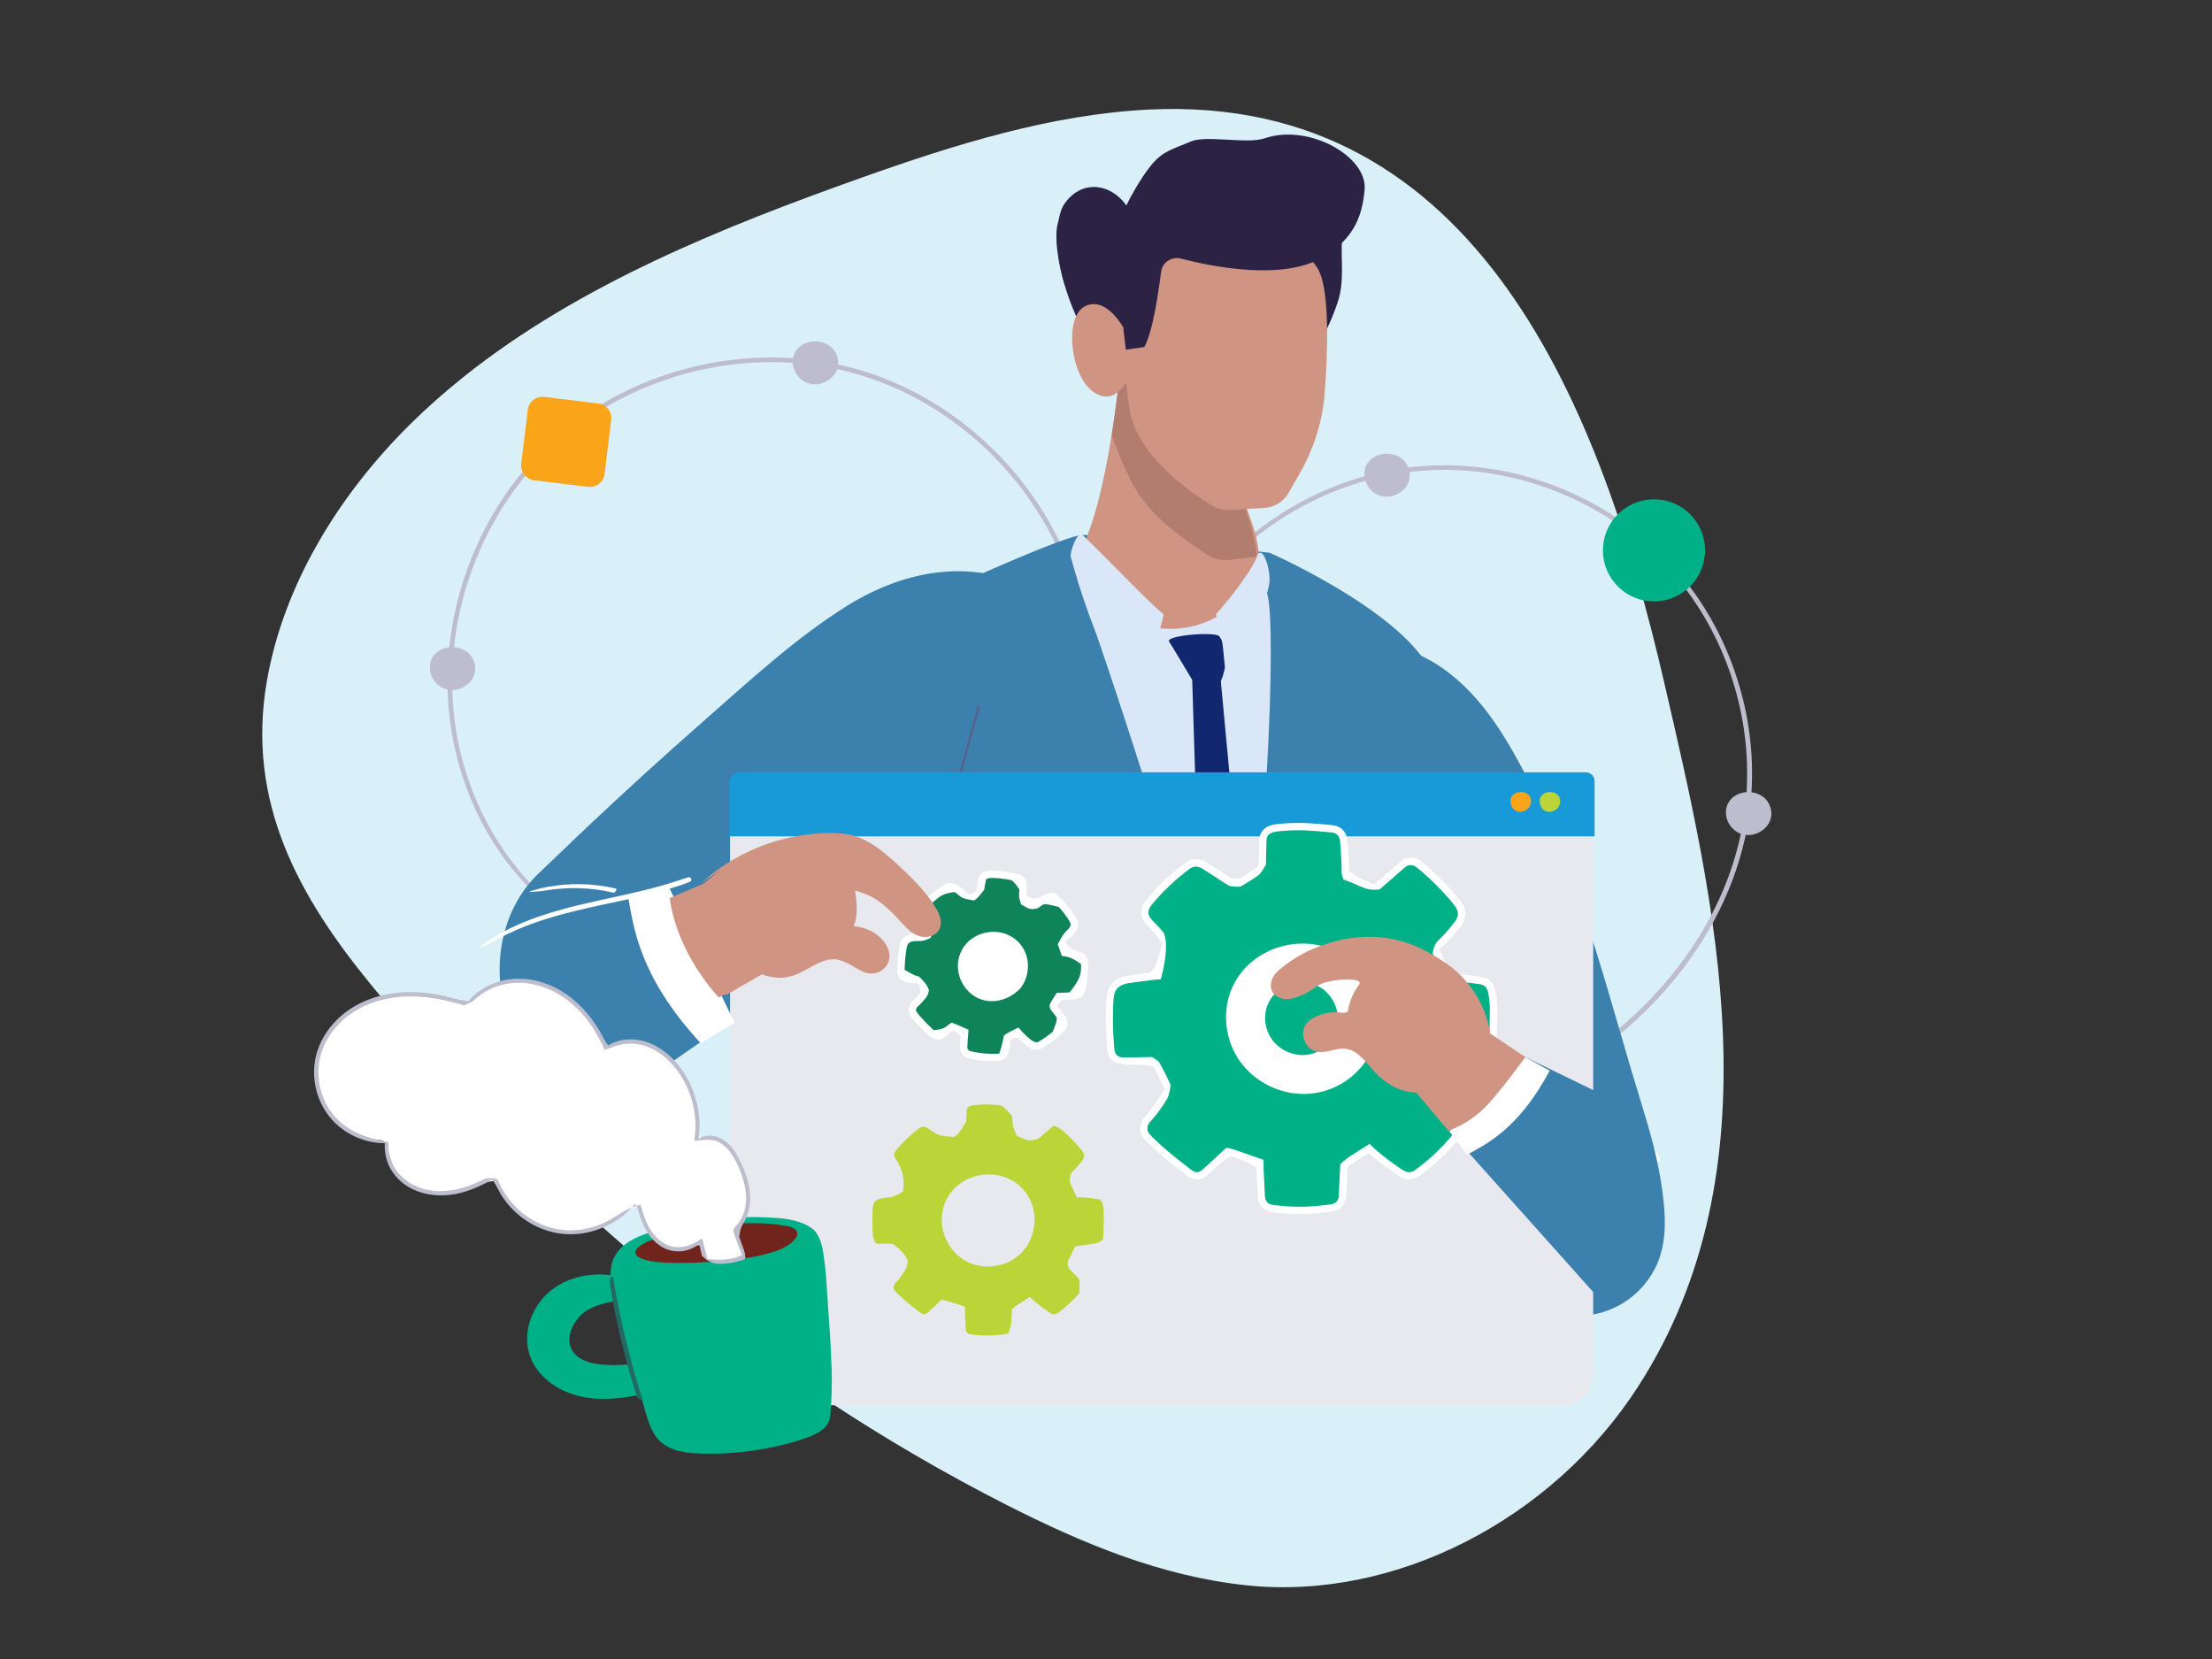 <?xml version="1.0" encoding="UTF-8"?><svg id="Layer_1" xmlns="http://www.w3.org/2000/svg" viewBox="0 0 800 600"><rect x="0" y="0" width="800" height="600" fill="#333333" stroke="none"/><defs><style>.cls-1{fill:#d9e7f9;}.cls-1,.cls-2,.cls-3,.cls-4,.cls-5,.cls-6,.cls-7,.cls-8,.cls-9,.cls-10,.cls-11,.cls-12,.cls-13,.cls-14,.cls-15,.cls-16,.cls-17{stroke-width:0px;}.cls-2{fill:#70241c;}.cls-3{fill:#bbd437;}.cls-4{fill:#00b188;}.cls-5{fill:#bebdcd;}.cls-6{fill:#d9f0f9;}.cls-18{fill:#179ad7;stroke:#179ad7;stroke-miterlimit:10;}.cls-7{fill:#55638e;}.cls-8{fill:#e8e8ef;}.cls-9{fill:#b27c6f;}.cls-10{fill:#11276f;}.cls-11{fill:#0f845a;}.cls-12{fill:#d09483;}.cls-13{fill:#faa41a;}.cls-14{fill:#226b64;}.cls-15{fill:#fff;}.cls-16{fill:#3c81ae;}.cls-17{fill:#2c2344;}</style></defs><path class="cls-6" d="M96.48,246.5c-7.51,43.78,11.82,77.93,37.37,109.23,63.12,77.35,140.67,143.05,230.23,188.56,27.08,13.76,55.7,25.79,86.64,29.05,54.06,5.7,110.86-24,141.68-71.8,50.95-79.02,27.83-175.36,9.42-254.97-22.5-97.3-66.6-212.69-186.16-206.95-35.33,1.7-70.32,12.62-104.44,24.77-49.02,17.46-101.51,38.3-143.59,71.94-6.82,5.45-13.37,11.24-19.58,17.4-25.6,25.4-45.58,57.88-51.56,92.76Z"/><path class="cls-5" d="M390.77,216.6c-3.44-13.4-9.42-26.09-17.39-37.39-7.93-11.24-17.75-21.09-28.97-29.05-11.32-8.03-24.09-14.06-37.55-17.46-14.04-3.55-28.76-4.3-43.12-2.43-14.34,1.87-28.32,6.26-41.1,13.05-12.83,6.81-24.32,16.05-33.59,27.24-9.17,11.06-16.19,23.83-20.81,37.43-4.65,13.68-6.86,28.23-6.32,42.68.54,14.5,3.91,28.82,9.99,42,6.1,13.23,14.92,25.31,26.2,34.6,2.73,2.25,5.62,4.27,8.63,6.13-11.45-9.01-21.38-19.9-28.66-32.4-7.22-12.41-11.89-26.33-13.68-40.57-1.76-14.09-.81-28.48,2.62-42.25,3.41-13.73,9.24-26.84,17.26-38.51,8.1-11.78,18.46-21.91,30.45-29.71,11.98-7.8,25.39-13.29,39.36-16.31,13.92-3.01,28.43-3.54,42.51-1.32,13.66,2.15,26.79,6.93,38.7,13.95,11.65,6.87,22.07,15.77,30.75,26.15,8.72,10.42,15.67,22.38,20.22,35.19,1.1,3.1,2.06,6.25,2.87,9.43.27,1.06,1.92.61,1.64-.45Z"/><path class="cls-5" d="M630.32,252.74c-3.37-13.61-9.25-26.64-17.36-38.09-8.12-11.46-18.46-21.21-30.31-28.73-11.85-7.52-25.13-12.82-38.9-15.54-13.64-2.69-27.73-2.83-41.39-.21-13.33,2.55-26.16,7.65-37.69,14.79-11.44,7.08-21.65,16.18-29.79,26.91-2.02,2.67-3.88,5.45-5.6,8.32,8.25-10.67,17.48-20.56,28.28-28.52,10.76-7.94,22.94-13.98,35.8-17.66,13.06-3.73,26.74-4.9,40.25-3.48,13.79,1.45,27.32,5.57,39.64,11.95,12.25,6.34,23.3,14.94,32.28,25.42,9.02,10.53,15.91,22.86,20.37,35.97,4.46,13.15,6.51,27.1,5.86,40.98-.63,13.35-3.9,26.51-9.28,38.73-5.34,12.1-12.67,23.28-21.4,33.2-8.77,9.97-18.92,18.71-30.02,25.97-2.69,1.76-5.44,3.44-8.24,5.02-1.01.57-.1,2.13.91,1.55,11.77-6.68,22.66-14.91,32.24-24.47,9.52-9.5,17.77-20.34,24.1-32.22,6.32-11.84,10.72-24.73,12.57-38.04,1.93-13.94,1.08-28.2-2.3-41.85Z"/><path class="cls-15" d="M600.38,419.16c-.25-.59-.61-1.15-.92-1.71-.29-.53-.59-1.05-.88-1.57-.6-1.06-1.21-2.12-1.84-3.16-1.25-2.05-2.62-4.05-4.19-5.87-1.62-1.89-3.45-3.57-5.45-5.06-2.05-1.52-4.22-2.86-6.4-4.18-2.25-1.36-4.51-2.73-6.86-3.92-1.26-.63-2.55-1.18-3.85-1.69,2.95.22,4.33.48,5.68.84,2.71.71,5.3,1.8,7.86,2.95.74.33,1.47.66,2.21,1,.14-1.41-.53-1.7-1.2-1.99-1.33-.57-2.66-1.14-4.01-1.65-2.67-1.01-5.48-1.9-8.34-2.13-1.38-.12-2.86-.18-4.21.23-3.77-1.29-6.24-2.09-8.63-3.1-2.33-.98-4.61-2.09-6.83-3.3-2.21-1.2-4.37-2.49-6.52-3.81-1.07-.66-2.14-1.33-3.2-2.01-1.06-.67-2.1-1.38-3.19-2-.54-.31-1.06-.65-1.59-.97,1.67,2.05,3.75,3.48,5.84,4.88,2.1,1.41,4.24,2.77,6.43,4.06,2.15,1.26,4.35,2.45,6.61,3.51,2.31,1.09,4.68,2.02,7.08,2.88,2.44.87,4.9,1.71,7.26,2.78,2.38,1.07,4.64,2.38,6.86,3.72,4.22,2.56,8.57,5.08,12.02,8.66,3.28,3.39,8.75,13.07,9.13,13.43.53.5,1.41-.17,1.14-.82Z"/><circle class="cls-4" cx="598.17" cy="199.03" r="18.47" transform="translate(246.54 722.27) rotate(-74.5)"/><path class="cls-13" d="M193.17,173.69l19.53,2.39c2.94.36,5.61-1.73,5.96-4.66l2.39-19.53c.36-2.93-1.73-5.6-4.66-5.96l-19.53-2.39c-2.93-.36-5.6,1.73-5.96,4.66l-2.4,19.53c-.36,2.93,1.73,5.6,4.66,5.96Z"/><path class="cls-5" d="M299.66,124.83c-1.4-.9-3.09-1.38-4.8-1.39-1.71-.01-3.44.44-4.85,1.35-6.31,4.08-2.96,13.77,4.31,14.19,3.52.2,7.13-2.04,8.34-5.2,1.22-3.17-.04-7-2.93-8.92-.02-.01-.04-.03-.06-.04Z"/><path class="cls-5" d="M637.17,287.84c-1.4-.9-3.09-1.38-4.8-1.39-1.71-.01-3.44.44-4.85,1.35-6.31,4.08-2.95,13.77,4.31,14.19,3.52.2,7.13-2.04,8.34-5.2,1.22-3.17-.04-7-2.93-8.92-.02-.01-.04-.03-.06-.04Z"/><path class="cls-5" d="M168.42,235.4c-1.4-.9-3.1-1.38-4.8-1.39-1.71-.01-3.43.44-4.86,1.35-6.31,4.08-2.95,13.77,4.31,14.19,3.52.2,7.13-2.04,8.34-5.2,1.21-3.17-.05-7-2.94-8.92-.02-.01-.04-.03-.06-.04Z"/><path class="cls-5" d="M506.4,165.46c-1.4-.9-3.1-1.38-4.8-1.39-1.71-.01-3.44.44-4.85,1.36-6.31,4.08-2.96,13.77,4.31,14.19,3.53.21,7.13-2.04,8.34-5.2,1.22-3.17-.04-7-2.93-8.91-.02-.01-.04-.03-.06-.04Z"/><path class="cls-16" d="M602.06,439.99c-.12-3.27-.48-6.58-.93-9.85-1.5-11.06-4.6-21.71-7.84-32.2-8.91-28.82-16.16-57.92-27.04-85.84-3.65-9.16-7.62-18.14-11.97-26.86-8.48-16.98-17.99-33.54-32.75-43.72-20.44-14.11-51.06-13.31-70.67,2.2-.74.59-3.5,1.98-3.5,1.98,0,0-1.18-.38-3.13-.6-3.89-.45-7.79-.89-11.69-1.34-7.79-.89-15.58-1.79-23.37-2.65-2.04-.22-6.03-1-8.07-1.21-5.43-14.85-14.75-19.87-24.86-25.49-22.98-12.78-47.98-8.95-69.89,4.7-18.7,11.66-35.66,27.44-52.6,42.31-13.83,12.14-27.48,24.57-40.94,37.27-1.92,1.82-3.46,3.27-4.99,4.73-.68.65-1.36,1.31-2.04,1.98l-11.09,10.58c-16.18,15.44-18.71,43.51-5.64,62.66,13.47,19.74,35.23,18.25,54.15,5.3,14.89-10.19,59-41.89,59-41.89l14.57-36.86s.6,49.99,8.32,68.69c7.72,18.7,1.27,80.1,1.27,80.1,0,0,70.56,5.58,101.93,6.4,26.2.68,93.57-6.38,110.92-7.21,4.98,6.76,9.8,14.81,16.7,18.84,14.04,8.21,33.84,3.28,42.45-12.88,3.17-5.95,3.94-12.49,3.7-19.13Z"/><path class="cls-16" d="M459.16,199.9s56.51,24.8,60.37,48.92c3.86,24.12,40.7,64.57,40.7,64.57l-24.47,16.23-35.78-5.87-6.8-11.63-5.56,1.5-150.66,45.02-16.93-135.16s63.39-29.93,71.53-30c8.14-.07,67.61,6.42,67.61,6.42Z"/><path class="cls-1" d="M389.98,210.73c21.75,60.57,40.75,127.51,56.78,174.13,11.41-65.53,15.13-159.45,11.51-170.17-3.62-10.72-72.08-14.53-68.29-3.97Z"/><polygon class="cls-10" points="441.38 244.78 452.28 361.29 446.76 384.86 434.62 357.98 431.1 243.17 441.38 244.78"/><g id="Neck"><path id="Neck-2" class="cls-12" d="M389.03,202.31s3.69,18.23,24.44,23.8c18.54,4.98,33.67-4.8,41.17-17.01-.26-3.64.93-5.4.62-8.97-.97-11.49-7.42-20.32-9.35-33.8-.78-5.43-4.97-10.42-10.39-14.71-7.55-5.98-17.48-10.61-23.97-13.28-3.98-1.64-6.66-2.53-6.66-2.53,0,0-.91,9.54-2.86,21.67-2.52,15.57-6.76,35.41-13,44.84Z"/><path id="Neck_Shadow" class="cls-9" d="M402.03,157.47c2.01,5.5,4.38,11.07,6.87,16.15,6.88,14.02,21.02,22.21,26.84,26.44,2.22,1.61,4.94,2.5,7.76,2.54l11.07-1.28c-.97-11.49-6.73-21.52-8.67-35.01-.78-5.43-4.97-10.42-10.39-14.71-5.79.08-11.51-.67-16.75-2.64,0,0-3.18-5.17-7.22-10.64-3.98-1.64-6.66-2.53-6.66-2.53,0,0-.91,9.54-2.86,21.67Z"/></g><g id="Head"><path id="Back_Hair" class="cls-17" d="M412.87,140.17c-7.94-7.76-17.74-15.75-18.48-26.89-.31-4.61,1.03-9.36,1-14.06-.01-1.94,82.12-46.76,89.67-36.25,5.39,7.51.92,14.94.34,22.8-.62,8.31,1.06,15.74-1.72,23.88-2.37,6.97-5.46,13.34-9.71,19.57-3.12,4.59-5.16,8.07-10.15,11.04-3.59,2.14-7.49,4.26-11.3,5.88-9.67,4.08-23.41,9.75-33.33,4.22-2.69-1.5-4.06-7.98-6.31-10.19Z"/><path id="Face" class="cls-12" d="M479.12,141.9c-.74,10.27-3.89,20.33-9.15,29.48l-4.03,7.03c-1.76,3.06-5.09,5.07-8.8,5.31l-12.27.74c-1.83.11-3.64-.22-5.26-.97-.36-.15-.69-.32-1.02-.52-7.56-4.53-27.11-17.76-29.98-34.49-2.44-14.25-4.58-50.53-4.58-50.53,0,0,.57-.17,1.6-.47,3.72-1.09,13.98-9,25.2-11.02,18.95-3.41,41.5.37,46.48,12.15,3.55,8.4,2.88,28.74,1.82,43.3Z"/><path id="Hair" class="cls-17" d="M406.83,126.5l6.99-.97c3.19-5.51,5.19-20.33,6.16-27.45.44-3.24,3.84-5.4,7.19-4.54,12.16,3.14,36.91,7.91,51.17-.45,11.98-7.03,14.36-15.81,15.19-24.4,1.17-12.07-20.18-24.13-36.14-18.67-6.31,2.16-21.24-1.22-26.7,1.14-6.7,2.89-10.12,3.38-14.43,8.69-3.93,4.85-8.05,12.53-8.47,13.6-1.09,2.76-4.46,4.17-7.35,3.1-6.64-2.46-15.5-4-17.81,3.95-3.83,13.15,12.11,59.1,24.21,46Z"/><path id="Hair_Bump1" class="cls-17" d="M388.86,110.18c-6.05-6.65-8.89-29.34-3.85-36.52,6.83-9.73,18.37-6.8,23.42,2.36.59,1.06.99,2.21,1.56,3.27.49.93-15.16,37.46-21.14,30.89Z"/><path id="Ear" class="cls-12" d="M406.22,118.4s-6.21-11.49-13.87-7.6c-7.66,3.89-5.2,25.52,3.28,31.08,8.48,5.56,12.68-5.76,12.68-5.76l-2.09-17.73Z"/></g><path class="cls-10" d="M422.84,232.09c-1.68-2.3,16.91-3.79,18.17-1.93,7.02,10.34-3.95,25.08-5,23.65-1.05-1.44-12.12-20.28-13.17-21.71Z"/><path class="cls-16" d="M378.2,432.57c-5.79,1.74-117.53-49.11-126.87-93.12-4.91-23.13,49.76-101.35,55.45-110.13,5.69-8.78,30.82-5.84,30.82-5.84,0,0,25.79,35.85,25.33,40.55-.46,4.7-40.36,60.53-42.9,68.1-2.53,7.57,80.87,50.95,80.29,58.66"/><path class="cls-7" d="M346.38,285.09c.07-.26,6.89-25.87,8.11-29.69l-.86-.16c-1.23,3.84-8.05,29.47-8.12,29.73l.87.12Z"/><path class="cls-7" d="M282.3,375.16c4.46-5.26,22.84-17.78,23.02-17.91l-.48-.62c-.12.06-11.82,6.47-19.14,6.29-.35,0-.52-.04-.61-.07.3-.45,2.76-2.44,21.86-9.68,4.05-1.54,7.09-2.63,7.12-2.65l-.29-.71s-3.07,1.11-7.13,2.65c-22.77,8.63-22.56,10-22.48,10.58.09.62,1.11.65,1.44.66,4.63.11,10.74-2.2,14.91-4.08-5.78,4.07-15.72,11.31-18.93,15.11l.71.43Z"/><path class="cls-1" d="M391.55,193.48c12.65,12.37,24.81,25.27,29.28,28.65-.98,6.18-4.4,12.58-5.04,17.03,8.88-62.07,1.69,69.76-28.53-37.69-.47-1.66,2.44-9.79,4.28-7.98Z"/><path class="cls-1" d="M439.78,222.14c1.17,4.15,2.3,8.62,2.86,15.45,1.96,23.88,10.73-2.14,16.29-25.81,1.18-5.03-2.51-15.74-4.36-10.46-1.85,5.28-10.78,16.41-14.79,20.82Z"/><rect class="cls-8" x="305.91" y="237.93" width="228.42" height="312.17" rx="10.64" ry="10.64" transform="translate(814.13 -26.11) rotate(90)"/><path class="cls-18" d="M264.31,283.13v18.86h311.89v-19.49c0-1.48-1.2-2.68-2.68-2.68h-305.89c-1.83,0-3.32,1.49-3.32,3.32Z"/><path class="cls-15" d="M470.16,439.07c-3.59-.05-5.97-.21-8.31-.48-1.83-.18-3.62-.35-5.09-1.65-1.79-1.58-1.88-3.7-1.94-5.11-.04-1.01-.08-1.78-.12-2.55-.07-1.52-.15-3.1-.22-4.65-.04-.77-.06-1.55-.08-2.33-2.9-1.98-5.77-2.98-8.64-3.98-2.35.51-3.39,1.48-4.42,2.43-1.31,1.21-2.63,2.41-3.92,3.58-1.07.98-2.42,2.21-4.48,2.21-1.98-.11-3.17-1.02-3.95-1.63-3.17-2.36-5.95-4.58-8.56-6.82-1.47-1.25-2.74-2.4-3.89-3.51-1.36-1.28-2.16-2.03-2.89-2.94-1.99-2.5-1.68-5.6.84-8.29.88-.94,1.72-1.96,2.55-3.12.78-1.07,1.54-2.18,2.26-3.29.65-1.02,1.29-2.05,1.89-3.09-1.32-2.95-2.55-5.45-3.87-7.85-.62-1.11-9.45-.98-9.45-.98-4.46-.31-6.04-1.42-6.81-3.03-.54-1.14-.63-2.25-.7-3.15-.15-1.74-.25-3.22-.31-4.69-.14-2.99-.17-6.03-.08-9.02.05-1.74.09-3.08.23-4.43.1-.96.4-3.9,2.73-5.78,1.32-1.07,2.89-1.71,4.95-2.01,1.04-.16,2.1-.3,3.12-.44,2.38-.33,3.55-.47,4.67-.61,2.09-.24,4.81-10.5,4.81-10.5-2.08-2.95-2.56-3.52-3.05-4.06-.49-.54-1-1.09-1.5-1.6-.81-.8-1.3-1.3-1.76-1.89-1.07-1.38-1.55-2.91-1.4-4.42.19-1.78,1.04-3.01,1.93-4.08,1.99-2.38,4.16-4.69,6.44-6.86,2.35-2.23,4.85-4.34,7.42-6.27,1.29-.96,2.63-1.45,4-1.45,1.91.1,3.19.79,4.23,1.46l4.2,2.69c1.38.89,2.77,1.8,4.11,2.69,2.94.38,3.62-.02,4.3-.43,1.3-.79,2.59-1.63,3.84-2.49.51-.35,1.18-.81,1.84-1.28.13-.2.2-3.21.2-3.21.04-1.52.08-3.28.14-5.04,0-1.39,0-2.63.64-3.82,1.56-2.93,4.92-3.2,6.92-3.36,2.43-.23,4.35-.32,6.3-.32,2.95,0,5.71.2,8.05.39,1.36.11,2.7.23,3.82.34.94.09,2.08.19,3.24.84,1.22.68,2.12,1.76,2.6,3.13.3.86.36,1.69.41,2.35.09,1.05.14,1.7.18,2.31.09,1.3.17,2.63.23,3.93.05,1.18.11,2.59.11,4,1.94,1.8,3.11,2.32,4.24,2.83,2.39,1.06,3.6,1.61,4.83,2.15.27-.23,8.17-7.11,8.17-7.11.87-.78,1.41-1.27,2.06-1.69.9-.58,1.94-.88,3-.88.83,0,1.66.18,2.45.54.82.38,1.44.9,1.94,1.31.64.53,1.09.91,1.54,1.29.88.76,1.75,1.54,2.61,2.33,1.7,1.58,3.37,3.25,4.94,4.95,1.61,1.74,3.3,3.6,4.77,5.61,1.44,1.98,1.87,4.28,1.17,6.3-.51,1.46-1.46,2.62-2.23,3.56-1.84,2.3-3.44,4.06-5.14,5.7-.53.52-1.08,1-1.6,1.47-.19.17.68,1.94.68,1.94.39.79.77,1.59,1.16,2.38,1.22,2.5,1.68,3.46,2.12,4.43,3.54.36,7.03.66,10.79,1.25,1.37.21,3.11.69,4.34,2.48.77,1.11,1.03,2.41,1.23,3.36.38,1.84.55,3.73.56,6.03.01,2.54-.05,5.11-.12,7.59-.03,1.08-.06,2.17-.08,3.25,0,1.46-.01,2.14-.07,2.84-.17,2.14-1.28,3.87-3.05,4.74-.95.46-1.88.66-2.7.83-1.25.27-2.16.45-3.06.62-1.93.36-3.87.66-5.75.88-1.02.12-1.94.23-2.88.29l-3.11,6.44c-.92,1.83,5.45,8.51,5.45,8.51.57.6,1.14,1.2,1.71,1.8.63.66,1.39,1.58,1.73,2.85.38,1.41.13,2.99-.69,4.34-.37.61-.79,1.11-1.17,1.55-.61.74-.97,1.17-1.33,1.59-.75.87-1.53,1.74-2.31,2.57-1.58,1.67-3.25,3.29-4.97,4.81-1.79,1.58-3.63,3.07-5.48,4.42-1.3.95-2.67,1.44-4.06,1.44-.92,0-1.82-.21-2.68-.64-.96-.47-1.81-1.07-2.57-1.6-2.56-1.76-4.53-3.23-6.46-4.8-.94-.76-1.85-1.55-2.71-2.33-1.63.8-3.11,1.73-4.6,2.67l-3.18,2-.49,9.79c-.04.94-.06,1.67-.27,2.45-.38,1.43-1.35,2.66-2.66,3.36-1.26.68-2.62.82-3.71.94-1.85.23-3.06.37-4.25.46-1.94.16-3.91.24-5.86.24Z"/><path class="cls-4" d="M538.39,359.75c-.17-.81-.36-1.78-.84-2.48-.63-.92-1.52-1.2-2.57-1.36-3.98-.62-7.97-.97-12-.91-.24-.64-.52-1.26-.8-1.88-.51-1.14-1.06-2.25-1.61-3.37-.54-1.12-1.09-2.24-1.63-3.36l-.82-1.68c.67-3.35,1.49-4.05,2.28-4.81,1.61-1.56,3.13-3.23,4.53-4.99.78-.98,1.74-2.02,2.16-3.23.46-1.34,0-2.76-.81-3.87-1.38-1.89-2.98-3.66-4.57-5.37-1.54-1.66-3.14-3.27-4.8-4.81-.83-.77-1.67-1.52-2.54-2.26-.43-.37-.86-.73-1.3-1.09-.49-.4-.98-.85-1.56-1.11-.96-.44-2.01-.42-2.91.16-.63.41-1.18.97-1.75,1.46-1.05.92-2.1,1.83-3.16,2.75-1.05.92-2.11,1.83-3.16,2.75-.53.46-1.05.92-1.58,1.37-3.45.5-5.55-.44-7.65-1.37-1.2-.54-2.41-1.09-3.64-1.55-.58-.22-1.15-.41-1.75-.57-.74-1.86-.7-2.55-.69-3.26,0-1.29-.04-2.58-.11-3.88-.06-1.29-.14-2.58-.23-3.87-.05-.64-.1-1.29-.15-1.93-.06-.67-.07-1.39-.29-2.03-.26-.72-.72-1.32-1.39-1.7-.68-.37-1.44-.44-2.2-.51-1.26-.12-2.53-.23-3.79-.34-2.58-.21-5.16-.38-7.75-.38-1.84,0-3.68.08-5.52.26-1.8.18-4.45.16-5.44,2.03-.41.77-.29,1.82-.33,2.67-.06,1.67-.1,3.34-.14,5.01-.02.84-.04,1.67-.06,2.51-1.88,3.24-2.5,3.68-3.13,4.11-1.3.89-2.62,1.74-3.96,2.56-.69.43-1.39.84-2.1,1.24-3.55.13-4.21-.31-4.88-.75-1.41-.93-2.82-1.86-4.25-2.77-1.4-.9-2.8-1.8-4.2-2.69-.81-.52-1.65-.98-2.63-1.04-.95-.05-1.83.36-2.57.92-2.51,1.88-4.91,3.91-7.19,6.07-2.2,2.09-4.29,4.31-6.23,6.64-.67.81-1.21,1.58-1.33,2.66-.1.93.3,1.81.85,2.52.47.6,1.03,1.11,1.56,1.66.54.55,1.07,1.11,1.58,1.69.52.57,1.02,1.16,1.51,1.75,2.14,4.76-.43,14.45-.43,14.45-.21.81-.43,1.61-.64,2.42-1.06.06-1.77.09-2.5.18-1.58.2-3.17.38-4.74.6-1.44.2-2.89.38-4.33.6-1.34.2-2.61.59-3.68,1.45-1.21.98-1.61,2.51-1.76,3.99-.14,1.41-.17,2.83-.21,4.24-.09,2.94-.06,5.88.07,8.82.07,1.44.17,2.88.29,4.32.07.85.1,1.72.48,2.5.41.86,1.27,1.36,2.19,1.49.72.1,1.46.05,2.19.04.72,0,1.45-.02,2.17-.03,1.47-.02,2.95-.04,4.42-.06.75,0,1.5-.02,2.25-.03,2.3,1.27,2.64,1.88,2.97,2.49,1.36,2.48,2.62,5.01,3.77,7.59-.42,3.72-1.13,4.9-1.88,6.06-.75,1.16-1.53,2.3-2.34,3.41-.86,1.19-1.76,2.3-2.77,3.37-1.33,1.42-2.04,3.14-.7,4.82.78.99,1.74,1.81,2.65,2.68,1.23,1.18,2.49,2.3,3.78,3.4,2.63,2.26,5.35,4.41,8.13,6.49.77.57,1.51,1.26,2.52,1.32,1.19.07,2.03-.79,2.84-1.52,1.31-1.18,2.61-2.37,3.9-3.57,1.29-1.19,2.58-2.39,3.87-3.6.77-.25,3.23.61,3.23.61,3.48,1.21,6.95,2.43,10.43,3.63-.06.56-.07,1.11-.05,1.68.04,1.13.07,2.26.12,3.39.1,2.31.22,4.63.33,6.94.06,1.24.05,2.59,1.06,3.49.97.86,2.41.85,3.63,1,2.26.26,4.54.41,6.82.45,2.28.04,4.56-.04,6.83-.22,1.16-.1,2.32-.22,3.48-.37,1.12-.15,2.43-.18,3.45-.72.65-.35,1.16-.98,1.34-1.69.16-.61.15-1.28.18-1.91.06-1.13.12-2.26.17-3.39l.35-6.95c1.11-1.5,4.39-3.56,4.39-3.56,2.07-1.3,4.15-2.61,6.21-3.92.7.75,1.15,1.14,1.59,1.54.84.77,1.7,1.51,2.59,2.23,1.84,1.49,3.73,2.91,5.68,4.25.92.63,1.85,1.34,2.85,1.83,1.42.7,2.78.34,4.01-.56,1.83-1.34,3.59-2.77,5.29-4.27,1.67-1.47,3.27-3.03,4.79-4.65.76-.81,1.5-1.64,2.23-2.48,1.44-1.73,1.9-2.23,2.24-2.79.41-.67.61-1.49.4-2.27-.19-.68-.62-1.21-1.1-1.71-.83-.87-1.66-1.75-2.5-2.62l-5.11-5.37c-.48-.5-.96-1.01-1.44-1.51.23-1.47.86-2.62,1.42-3.78,1.22-2.53,2.44-5.06,3.66-7.58,1.55-.29,2.98-.46,4.41-.63,1.87-.22,3.73-.51,5.57-.85.88-.17,1.76-.35,2.64-.54.82-.18,1.67-.32,2.43-.69,1.02-.5,1.49-1.48,1.58-2.57.07-.89.04-1.79.06-2.69.07-3.59.21-7.19.2-10.78,0-1.82-.12-3.64-.49-5.42ZM494.04,383.62c-5.51,8.15-14.69,12.38-23.67,12.01-8.73-.36-17.22-4.95-22.17-12.14-4.95-7.19-6.2-16.84-3.1-25.01,6.37-16.8,28.92-22.77,42.77-11.34,6.49,5.35,10.24,13.78,10.2,22.19-.03,5.01-1.36,10.05-4.02,14.29Z"/><path class="cls-4" d="M481.99,375.77c-2.66,3.94-7.09,5.98-11.43,5.8-4.21-.17-8.31-2.39-10.7-5.86-2.39-3.47-3-8.13-1.5-12.07,3.08-8.11,13.96-10.99,20.65-5.48,3.13,2.59,4.94,6.65,4.92,10.72-.01,2.42-.66,4.85-1.94,6.9Z"/><path class="cls-15" d="M358.88,383.78c-1.93-.04-3.09-.12-4.23-.26-1.14-.14-2.28-.34-3.4-.59-.92-.19-2.09-.42-3.02-1.44-1.16-1.26-1.07-2.78-1.02-3.51.11-1.91.15-2.64.19-3.36-.89-1.03-1.82-1.46-2.75-1.9-1.58,1.18-2.24,1.67-2.91,2.16-.57.42-1.48,1.09-2.78,1.09-1.81-.25-2.57-.97-2.97-1.35-1.67-1.54-3.16-3.03-4.53-4.53-1.43-1.65-1.81-2.09-2.16-2.63-1.16-1.82-.77-4.01.99-5.58,1.51-1.5,1.98-2.06,2.44-2.62.24-1.65-.12-2.58-.49-3.5l-3.26-.29c-2.73-.51-3.78-1.44-4.22-2.68-.28-.8-.27-1.52-.26-2,.02-.82.04-1.53.09-2.24.08-1.43.22-2.88.41-4.3.11-.83.2-1.47.34-2.14.12-.58.5-2.36,2.16-3.45.87-.57,1.89-.87,3.11-.92,2.62-.09,3.16-.1,3.69-.11.04,0,1.25-3.19,1.25-3.19-2.87-4.12-3.08-5.21-2.86-6.26.28-1.35,1.13-2.17,1.49-2.52,1.08-1.05,2.24-2.05,3.45-2.98,1.24-.95,2.55-1.84,3.89-2.64.77-.46,1.57-.69,2.38-.69,1.71.23,2.49.76,3.05,1.21l1.82,1.45c.61.49,1.23.99,1.82,1.48,1.1-.49,1.72-.81,2.32-1.13.53-1.67.64-2.47.75-3.27.07-.68.16-1.52.71-2.34,1.25-1.86,3.4-1.86,4.1-1.86,1.66.02,2.61.07,3.58.18,1.38.15,2.69.38,3.79.59.59.11,1.18.23,1.77.34.48.1,1.25.25,2,.78.81.57,1.38,1.42,1.62,2.41.06,3.19.04,3.82,0,4.44,2.34,2.86,5.73.47,5.73.47,1.79-1.08,2.39-1.22,3.02-1.22.73,0,1.45.2,2.1.58,2.18,2.03,2.56,2.45,2.93,2.87.74.84,1.45,1.73,2.12,2.62.69.92,1.41,1.91,2.03,2.97.81,1.4.92,2.96.29,4.29-.41.88-1.04,1.5-1.49,1.95-1,1.01-1.87,1.79-2.79,2.51,2.19,2.81,3.58,3.1,5.04,3.49.48.13,1.94.52,2.78,2.05.44.81.52,1.62.57,2.16.09.89.1,1.74.02,2.54-.12,1.4-.31,2.79-.48,4.13-.65,4.38-1.58,5.52-2.92,6.01-.63.23-1.21.29-1.63.34-2.43.22-3.38.27-4.29.28-.59,0-1.91,2.15-1.91,2.15,0,0,2.49,3.23,2.73,3.54.33.43.79,1.11.94,2.04.17,1.05-.12,2.17-.8,3.06-1.87,1.89-2.29,2.27-2.71,2.63-.85.73-1.73,1.42-2.64,2.07-.94.67-1.91,1.3-2.87,1.86-.77.45-1.57.68-2.38.68s-1.57-.23-2.25-.66c-.52-.32-.94-.7-1.29-1-1.13-.97-2.02-1.79-2.88-2.65-.91-.3-2.65.56-2.65.56l-.59,3.8c-.7,2.42-1.5,3.24-2.51,3.65-.87.35-1.73.36-2.3.36-.59,0-.92.02-1.25.02Z"/><path class="cls-11" d="M390.92,348.66c-3.2-2.42-5.05-2.78-6.92-2.94-.46-1.47-.67-2.01-.86-2.56-.2-.55-.39-1.09-.6-1.64,1.82-3.59,2.61-4.29,3.34-5.04.41-.42.91-.85,1.16-1.4.28-.6.13-1.28-.19-1.83-.55-.94-1.21-1.84-1.86-2.72-.63-.85-1.3-1.67-1.99-2.46-5.06-1.44-5.59-1.06-6.12-.69-.53.37-1.07.75-1.6,1.12-2.43.62-3.36.09-4.28-.45-.56-.32-1.12-.65-1.7-.94-.8-2.36-.76-3.01-.72-3.66.03-.6.06-1.2.08-1.81-2.15-3.18-2.73-3.29-3.32-3.4-1.19-.22-2.38-.43-3.58-.55-.85-.09-1.71-.14-2.57-.15-.84,0-2.07-.14-2.62.67-.39,2-.49,2.77-.59,3.54-2.45,3.27-3.1,3.6-3.77,3.92-3.87-.61-4.48-1.11-5.1-1.61-.61-.48-1.21-.97-1.82-1.45-3.66.44-4.88,1.27-6.04,2.16-1.12.86-2.2,1.79-3.21,2.78,2.2,7.28.54,11.66.54,11.66-2.33,1.07-3.07,1.08-3.82,1.1-.68.02-1.36.04-2.04.07-.63.03-1.24.15-1.78.5-.61.4-.87,1.09-1.01,1.77-.13.64-.22,1.3-.3,1.96-.19,1.36-.32,2.73-.39,4.1-.04.67-.06,1.35-.08,2.02,3.75,2.26,4.44,2.32,5.12,2.38,2.81,2.61,3.28,3.85,3.69,5.1-.37,1.71-.76,2.22-1.17,2.72-.49.61-1,1.2-1.53,1.78-.38.41-.79.79-1.21,1.16-.66.59-1.05,1.34-.52,2.17.31.48.7.9,1.07,1.34,2.17,2.42,3.6,3.84,5.08,5.21,3.16-.32,3.82-.81,4.48-1.3.66-.49,1.32-.99,1.97-1.48,3.03,1.17,4.58,1.91,6.14,2.63-.28,3.44-.34,4.51-.4,5.6-.04.58-.11,1.2.32,1.67.41.45,1.08.52,1.64.64,1.04.23,2.09.41,3.14.54,1.05.13,2.12.21,3.18.23.54.01,1.09.01,1.63,0,.53-.02,1.14.04,1.64-.17,1.13-3.17,1.63-6.37,1.63-6.37.59-.64,2.21-1.44,2.21-1.44,1.02-.51,2.05-1.01,3.07-1.52.78.93,1.35,1.55,1.71,1.91.79.79,1.62,1.56,2.48,2.29,1.86,1.38,2.51,1.28,3.12.93.91-.53,1.8-1.11,2.66-1.73.85-.6,1.66-1.25,2.45-1.92,1.86-4.56,1.51-5,1.17-5.45l-2.11-2.74c-.42-1.44-.07-1.95.25-2.46.69-1.12,1.38-2.23,2.07-3.35.73-.06,1.41-.07,2.08-.08.88-.01,1.75-.05,2.63-.13,3.66-4.53,3.93-6.37,4.1-8.21.06-.67.05-1.35-.02-2.02ZM369.02,357.47c-4.72,4.8-10.97,5.77-15.71,3.33-4.74-2.44-7.58-8.09-6.73-13.34,1.92-11.82,18.5-14.38,23.9-3.68,2.18,4.33,1.53,9.9-1.46,13.69Z"/><path class="cls-3" d="M398.88,435.96c-.1-.5-.22-1.09-.51-1.52-.39-.56-.93-.74-1.57-.84-2.44-.38-4.89-.59-7.36-.55-.8-1.85-1.14-2.54-1.48-3.22-.34-.69-.67-1.38-1.01-2.07-.1-3.08.41-3.52.9-3.98.99-.96,1.92-1.98,2.78-3.06.48-.6,1.07-1.24,1.33-1.98.28-.83,0-1.7-.5-2.37-.84-1.16-1.83-2.25-2.8-3.3-.94-1.02-1.93-2-2.95-2.95-.51-.47-1.03-.93-1.56-1.39-2.34-1.62-2.98-1.61-3.53-1.26-1.72,1.46-2.37,2.02-3.01,2.58-.65.56-1.29,1.12-1.94,1.69-3.09,1.15-4.38.58-5.66,0-.74-.33-1.48-.66-2.24-.95-1.5-3.14-1.53-3.93-1.56-4.73-.04-.79-.08-1.58-.14-2.38-3.25-3.86-4.03-3.93-4.8-4-1.58-.13-3.17-.23-4.76-.23-1.13,0-2.26.05-3.39.16-1.1.11-2.73.1-3.34,1.24-.25.48-.18,1.11-.2,1.64-.04,1.02-.06,2.05-.09,3.07-2.76,4.61-3.57,5.13-4.39,5.63-5.15-.27-6.02-.84-6.89-1.4-.86-.55-1.72-1.1-2.58-1.66-.5-.32-1.01-.6-1.61-.63-.58-.04-1.12.22-1.58.56-1.54,1.15-3.02,2.4-4.41,3.73-1.35,1.28-2.63,2.64-3.83,4.08-.41.5-.75.97-.82,1.63-.06.57.19,1.1.53,1.55,4.17,6.05,2.59,12,2.59,12-2.9,1.72-3.87,1.83-4.84,1.96-.88.13-1.77.24-2.65.37-.82.12-1.6.36-2.25.89-.75.6-.99,1.54-1.08,2.45-.09.86-.11,1.74-.13,2.6-.05,1.81-.04,3.61.04,5.41.04.88.1,1.77.18,2.65.54,2.06,1.07,2.37,1.64,2.45,3.58-.01,4.48-.03,5.39-.04,4.04,3.03,4.81,4.58,5.52,6.17-.25,2.28-.69,3.01-1.15,3.72-.46.71-.94,1.41-1.43,2.09-.53.73-1.08,1.41-1.7,2.07-.82.87-1.25,1.92-.43,2.96.48.6,1.07,1.11,1.63,1.64.75.72,1.53,1.41,2.32,2.09,1.62,1.38,3.28,2.71,4.99,3.98.47.35.93.77,1.55.81.73.05,1.25-.48,1.74-.93.8-.73,1.6-1.46,2.39-2.19.79-.73,1.58-1.47,2.37-2.21,4.12,1.12,6.25,1.86,8.38,2.61,0,1.72.01,2.42.04,3.11.06,1.42.13,2.84.2,4.26.04.76.03,1.59.65,2.14.6.53,1.48.53,2.23.61,1.39.16,2.79.26,4.18.28,1.4.02,2.79-.02,4.19-.14.71-.06,1.42-.13,2.14-.23.69-.09,1.49-.11,2.12-.44.97-2.91,1.01-3.6,1.04-4.29l.21-4.27c.68-.92,2.7-2.19,2.7-2.19,1.27-.8,2.54-1.6,3.81-2.4,1.49,1.42,2.02,1.88,2.56,2.31,1.13.92,2.29,1.79,3.49,2.61.56.38,1.13.83,1.74,1.13.87.43,1.71.2,2.46-.35,1.12-.82,2.21-1.7,3.25-2.62,1.02-.91,2-1.86,2.94-2.85.47-.5.93-1.01,1.37-1.52.44-4.69-.07-5.22-.58-5.76l-3.14-3.29c-.74-1.83-.36-2.54-.01-3.25.75-1.55,1.5-3.1,2.25-4.65.95-.18,1.83-.29,2.71-.39,1.15-.13,2.29-.31,3.42-.53.54-.1,1.08-.21,1.62-.33,2.12-.73,2.41-1.33,2.46-2,.04-.54.03-1.1.04-1.65.04-2.2.13-4.41.12-6.61,0-1.11-.07-2.23-.3-3.33ZM371.47,450.49c-.69,1.1-1.52,2.12-2.47,3.02-5.12,4.86-13.43,5.96-19.63,2.59-6.2-3.36-9.82-10.93-8.53-17.87,2.88-15.61,24.92-18.53,31.76-4.19,2.48,5.19,1.92,11.62-1.13,16.46Z"/><path class="cls-3" d="M564.17,288.81c-.88-3.1-6.27-3.27-7.31.23-.12,2.44.9,3.83,2.27,4.36,2.14.83,4.7-.74,5.09-2.96.11-.61.08-1.15-.05-1.62Z"/><path class="cls-13" d="M553.61,288.81c-.88-3.1-6.27-3.27-7.31.23-.12,2.44.9,3.83,2.27,4.36,2.14.83,4.7-.74,5.09-2.96.11-.61.08-1.15-.05-1.62Z"/><path class="cls-15" d="M248.97,317.29c-1.32.35-2.6.83-3.89,1.25-1.3.43-2.6.84-3.91,1.22-2.64.78-5.3,1.49-7.98,2.15-5.34,1.32-10.72,2.46-16.08,3.64-5.12,1.13-10.23,2.29-15.27,3.74-4.89,1.41-9.74,3.03-14.4,5.08-2.3,1.01-4.55,2.13-6.73,3.35-2.22,1.24-4.31,2.63-6.3,4.19-.48.38-.97.75-1.45,1.14,2.47-.87,4.67-2.12,6.86-3.32,2.2-1.21,4.45-2.32,6.75-3.32,4.61-2.01,9.36-3.65,14.19-5.03,5-1.43,10.06-2.63,15.14-3.74,5.35-1.17,10.71-2.26,16.04-3.53,5.31-1.26,10.6-2.68,15.75-4.49.66-.23,1.3-.51,1.93-.82.86-.42.25-1.75-.64-1.52Z"/><path class="cls-15" d="M222.55,321.29c-4.03-.91-8.15-1.41-12.27-1.51-4.11-.1-8.24.24-12.29.98-1.12.21-2.23.45-3.33.73-.56.15-1.13.3-1.69.47-.55.17-1.13.32-1.61.65,4.13-.23,5.13-.41,6.12-.58,1.96-.32,3.94-.54,5.92-.68,4.03-.28,8.1-.16,12.11.34,2.13.3,2.69.4,3.25.5,1.12.21,2.23.45,3.34.71,1.13-1.02.91-1.52.45-1.62Z"/><path class="cls-4" d="M300.74,494.7c-.2-8.12-.87-16.22-1.41-24.36-.18-2.73-.36-5.46-.54-8.19-.2-2.98-.57-5.92-1.02-8.86-.55-3.57-1.57-7.61-4.9-9.58-5.01-2.96-10.44-3.21-16.09-3.44-5.17-.2-10.36-.11-15.52.29-4.72.37-9.47.91-14.11,1.85-4.99,1.01-9.9,2.41-14.67,4.2-4.84,1.81-9.65,4.89-11.12,10.16-.4,1.45-.56,2.93-.55,4.42-.68-.09-1.37-.16-2.05-.2-1.7-.11-3.4-.08-5.1.08-3.45.33-6.87,1.3-9.98,2.84-2.97,1.47-5.66,3.53-7.76,6.1-2.06,2.51-3.61,5.44-4.48,8.57-.86,3.08-1.04,6.35-.4,9.5.63,3.12,2.13,6,4.16,8.42,2.01,2.4,4.57,4.34,7.34,5.81,2.82,1.49,5.89,2.53,9.04,3.07,4.01.69,8.1.67,12.14.25,2.65-.28,5.28-.71,7.89-1.23,1.59,4.54,2.31,9.45,4.68,13.7,2.88,5.15,8.01,6.84,13.64,7.38,2.43.23,4.88.27,7.32.26,2.6,0,5.21-.11,7.8-.31,5.2-.4,10.38-1.16,15.48-2.29,2.57-.57,5.11-1.23,7.63-1.98,2.17-.65,4.34-1.34,6.38-2.33,3.09-1.51,5.41-3.35,5.74-6.91.54-5.75.64-11.48.5-17.21ZM222.26,470.64c1.17,5.18,2.44,10.33,3.83,15.46.66,2.42,1.34,4.83,2.05,7.24-1.96.25-3.94.37-5.92.36-3.63-.02-7.76-.24-11.11-1.75-9.04-4.08-4.93-14.84,2.05-18.56,1.94-1.03,3.93-1.68,6.1-2.18,1-.23,2-.41,3.01-.58Z"/><path class="cls-2" d="M287.43,444.48c-.69-.52-1.66-.82-2.53-.98-9.89-1.92-20.58-1.13-30.47.39-5.59.86-11.12,2.11-16.52,3.79-2.47.77-4.98,1.66-6.95,3.34-.56.48-1.11,1.09-1.14,1.83-.04,1.15,1.16,1.92,2.23,2.33,2.75,1.05,5.72,1.33,8.66,1.46,5.27.25,10.55.07,15.82-.24,7.41-.45,14.85-1.18,21.98-3.26,3.17-.93,6.37-2.18,8.66-4.57.7-.73,1.34-1.68,1.17-2.69-.1-.6-.44-1.06-.92-1.42Z"/><path class="cls-14" d="M232.32,505.95c-.93-2.9-1.81-5.82-2.65-8.75-.84-2.93-1.64-5.87-2.39-8.82-.75-2.95-1.46-5.92-2.13-8.89-.66-2.97-1.27-5.96-1.86-8.95-.29-1.49-.57-2.97-.84-4.47-.13-.76-.26-1.51-.4-2.26-.14-.75-.25-1.51-.43-2.25-1.37.59-1.17,2.14-.91,3.69.25,1.5.5,2.99.77,4.48.54,3.01,1.16,6.02,1.81,9.01.65,2.98,1.34,5.95,2.08,8.9.74,2.96,1.52,5.9,2.35,8.83.84,2.95,1.73,5.88,2.65,8.79,1.74,1.56,2.07,1.12,1.93.68Z"/><path class="cls-15" d="M260.11,456.04c-1.66,0-3.2-.19-4.72-.58-.9-3.32-1.33-5.17-1.33-5.17-3.43,0-5.27.81-7.13,1.1-.55.09-1.11.13-1.66.13-1.53,0-3.02-.33-4.42-.99-1.68-.78-3.27-2.06-4.61-3.69-1.32-1.6-2.4-3.54-3.31-5.93-.43-1.14-.81-2.31-1.1-3.46-.14-.53-.28-1.09-.44-1.78-5.12,2.2-8.46,4.81-12.22,6.64-3.76,1.83-7.9,2.86-11.95,3-4.64.02-8.35-.77-11.91-2.33-3.6-1.57-6.94-3.95-9.68-6.87-1.44-1.54-2.67-3.16-3.66-4.81-.66-1.11-1.65-3.28-2.18-4.44-5.91.87-9.04,2.26-12.16,3.19-2.72.8-5.44,1.21-8.08,1.21-.6,0-1.21-.02-1.8-.06-3.39-.24-6.57-1.17-9.21-2.68-2.64-1.51-4.83-3.68-6.33-6.27-1.43-2.47-2.2-5.9-1.97-8.73-1.94-1.15-2.51-1.17-3.04-1.21-3.34-.28-6.56-1.23-9.56-2.81-2.98-1.57-5.62-3.74-7.63-6.27-2.12-2.65-3.69-5.81-4.55-9.13-.85-3.3-1.02-6.83-.49-10.18.49-3.12,1.7-6.27,3.48-9.13,1.73-2.78,3.94-5.25,6.56-7.34,2.74-2.19,5.91-3.94,9.41-5.21,3.39-1.23,7.11-1.99,11.04-2.26,1-.07,2.03-.11,3.06-.11,2.81,0,5.79.26,8.86.78,1.97.33,3.97.78,5.95,1.33.98.27,1.98.57,2.95.89,4.99-1.46,6.42-2.74,8.18-3.92,1.56-1.05,3.31-1.91,5.19-2.58,2.51-.89,5.19-1.34,7.96-1.34,1.27,0,2.56.1,3.85.28,3.99.59,8.06,2.14,11.74,4.48,3.44,2.19,6.57,5.06,9.28,8.54,1.31,1.68,2.52,3.47,3.59,5.31.52.89,1.02,1.81,1.49,2.75.38.76.77,1.54,1.09,2.32,3.99-1.06,6.53-1.73,9.33-1.73,1.03,0,2.08.09,3.12.27,3.34.58,6.72,2.26,9.77,4.86,2.71,2.31,5.12,5.35,6.96,8.78,1.81,3.37,3.04,6.99,3.65,10.75.32,1.96.47,3.91.46,5.78,0,.95-.05,1.9-.14,2.83,2.41,1.87,3.56,1.54,4.81,1.54s2.58.34,3.73.94c2.24,1.18,4.16,3.33,5.85,6.57,1.73,3.31,2.87,6.32,3.51,9.21.71,3.22.73,6.25.05,8.99-.34,1.37-.85,2.66-1.51,3.84-.72,1.28-1.53,2.29-2.39,2.99.82,4.25,1.1,5.02,1.38,5.79,1.03,2.94,1.27,3.66,1.52,4.37-.82.35-1.74.59-2.62.81-1.8.45-3.66.69-5.52.74-.17,0-.33,0-.5,0Z"/><path class="cls-5" d="M269.17,441.86c.72-1.28,1.26-2.68,1.61-4.11.77-3.12.64-6.35-.05-9.47-.73-3.3-2.05-6.49-3.61-9.47-1.47-2.81-3.43-5.51-6.29-7.02-2.51-1.32-5.74-1.54-8.16.06.27-2.48.32-3.45.32-4.43.01-1.99-.15-3.99-.47-5.96-.63-3.87-1.91-7.63-3.76-11.08-1.83-3.41-4.26-6.56-7.21-9.08-2.93-2.5-6.44-4.43-10.27-5.1-3.77-.66-7.94-.25-11.23,1.82-.74-.53-1.14-1.33-1.53-2.11-.48-.95-.99-1.89-1.52-2.8-1.1-1.89-2.33-3.7-3.67-5.42-2.67-3.43-5.88-6.45-9.55-8.79-3.68-2.34-7.84-4-12.16-4.64-4.14-.61-8.37-.3-12.32,1.1-1.91.68-3.74,1.57-5.43,2.7-1.66,1.11-3.25,2.46-4.48,4.02-3.77-.55-4.77-.86-5.78-1.14-1.99-.55-4.01-1.01-6.06-1.35-4.01-.68-8.1-.97-12.17-.69-3.85.27-7.69,1.01-11.33,2.33-3.51,1.27-6.79,3.05-9.71,5.38-2.67,2.13-5,4.71-6.81,7.61-1.8,2.9-3.09,6.15-3.62,9.53-.56,3.53-.38,7.15.52,10.61.9,3.47,2.51,6.73,4.74,9.53,2.15,2.7,4.91,4.93,7.97,6.54,3.09,1.63,6.49,2.64,9.97,2.93.69.06,1.38.07,2.07.07-.25,3.09.57,6.69,2.11,9.35,1.6,2.77,3.94,5.07,6.72,6.66,2.95,1.68,6.29,2.57,9.67,2.81,3.46.25,6.93-.21,10.26-1.19,3.44-1.02,6.72-2.55,9.81-4.36.77-.13,2.35,3.52,3.32,5.14,1.07,1.79,2.37,3.47,3.79,4.99,2.82,3.01,6.26,5.47,10.03,7.12,3.9,1.7,8.12,2.56,12.37,2.42,4.29-.14,8.52-1.23,12.38-3.11,3.83-1.86,7.3-4.54,10-7.84.87,1.09,1.01,1.7,1.17,2.3.31,1.21.7,2.4,1.14,3.57.85,2.24,1.96,4.37,3.48,6.23,1.35,1.64,3.05,3.07,4.98,3.97,2.11.99,4.4,1.31,6.69.95,2.1-.33,4.09-1.23,5.78-2.52.29,1.23.43,1.84.57,2.46.14.62.29,1.23.44,1.85,3.04,2.72,4.87,2.91,6.74,2.86,1.94-.04,3.87-.3,5.75-.77,1.06-.27,2.18-.56,3.17-1.03-.01-1.73-.27-2.5-.52-3.28-1.09-3.03-1.37-3.8-1.66-4.57.23-3.18,1.1-4.36,1.79-5.58ZM266.4,443.1c-.37.48-.93.99-1.11,1.58-.17.55.04,1.14.24,1.68.92,2.44,1.72,4.97,2.8,7.34.2.46-3.12,1.37-3.44,1.43-1.27.26-2.56.41-3.86.47-1.75.08-3.44-.17-5.18-.24-.35-1.3-.67-2.58-1-3.86-.17-.65-.34-1.31-.51-1.96-.11-.43-.15-1.35-.57-1.6-4.22,3.12-9.03,4.09-13.07,2.04-2.1-1.34-2.79-1.94-3.43-2.6-.83-.86-1.55-1.82-2.16-2.84-.59-.98-1.14-2.09-1.55-3.08-.51-1.25-.92-2.53-1.3-3.82-.2-.65-.38-1.3-.56-1.95-4.69.96-7.89,3.68-11.47,5.65-1.84,1.01-3.6,1.75-5.6,2.36-.98.3-1.98.55-2.99.74-3.69.72-7.52.69-11.2-.14-3.41-.77-6.65-2.22-9.54-4.17-1.44-.97-2.79-2.07-4.03-3.28-2.51-2.43-4.53-5.33-6.06-8.46-.31-.62-.6-1.26-.89-1.89-3.33-.94-4.82-.08-6.37.68-1.59.78-3.01,1.38-4.7,1.95-1.63.55-3.29.99-4.98,1.28-3.15.38-3.97.41-4.79.4-.81,0-1.62-.06-2.42-.14-3.04-.54-3.82-.76-4.58-1.01-2.84-1.2-3.54-1.59-4.22-2.02-2.87-2.26-3.87-3.38-4.65-4.53-.43-.63-.81-1.28-1.15-1.96-1.3-3.37-1.56-4.74-1.61-6.19-.02-.62-.03-1.26-.06-1.89-5.42-1.02-10.05-2.38-14-4.82-1.44-.94-2.04-1.39-2.67-1.92-.64-.53-1.25-1.1-1.84-1.7-1.19-1.22-2.16-2.45-3.05-3.89-.9-1.44-1.63-2.95-2.18-4.49-1.17-3.24-1.65-6.52-1.44-9.95.1-1.67.36-3.24.84-4.9.46-1.61,1.01-3.01,1.76-4.46,1.52-2.96,3.49-5.48,5.93-7.74,1.23-1.14,2.41-2.07,3.8-2.98,1.52-1.01,3.13-1.87,4.8-2.62,1.63-.72,3.41-1.34,5.17-1.81.9-.25,1.81-.46,2.72-.64.87-.17,1.83-.33,2.66-.44,3.86-.49,7.77-.45,11.63,0,3.97.45,7.9,1.34,11.74,2.46.53.15,1.06.28,1.58.45,2.94-1.21,3.33-1.61,3.75-2,.83-.77,1.71-1.48,2.64-2.12,1.32-.91,2.73-1.68,4.22-2.28,3.72-1.51,7.58-2.05,11.56-1.67,2.01.19,4.12.65,6.11,1.32,1.99.66,3.85,1.51,5.69,2.58,3.66,2.11,6.82,4.89,9.54,8.14,2.64,3.15,4.85,6.8,6.62,10.57.24.52.37,1.13.79,1.54,3.83-1.43,4.78-1.72,5.74-1.92.95-.2,1.66-.29,2.63-.34,3.59-.17,7.12.86,10.2,2.68,3.05,1.8,5.65,4.36,7.74,7.22.64.87,1.23,1.78,1.78,2.71.48.82.93,1.66,1.34,2.52.43.9.74,1.61,1.08,2.51.68,1.78,1.21,3.61,1.58,5.47.38,1.88.58,3.58.65,5.54.04.95.03,1.9-.02,2.85-.06,1.24-.29,2.47-.35,3.71,4.96-.74,7.13-.47,8.94.47,1.65.86,3.06,2.22,4.13,3.73,2.25,3.17,3.85,7.01,4.84,10.76.21.78.38,1.58.52,2.38.12.74.2,1.45.25,2.25.04.73.04,1.47,0,2.21-.11,1.86-.53,3.71-1.28,5.42-.54,1.25-1.3,2.26-2.1,3.28Z"/><path class="cls-15" d="M241.51,319.95l-14.27,4.87c1.93,10.32,3.84,28.29,26.15,52.44,4.09-2.46,8.26-4.96,12.29-7.38l-24.17-49.93Z"/><path class="cls-12" d="M242.21,324.78l12.2-5.16s7.49-6.28,11.15-8.39c3.67-2.12,11.1-5.33,18.15-7.34,7.05-2,17-2.98,23.78-1.17,6.79,1.81,12.06,6.01,17.5,11.15,5.44,5.14,8.47,8.51,11.19,12.1,2.72,3.59,4.16,7.52,2.99,10.09-1.17,2.57-4.65,2.46-6.58,1.89-1.93-.57-4.14-2.42-6.06-4.76-1.92-2.35-6.39-6.06-8.33-7.6-1.94-1.54-7.06-3.83-9.5-3.91,0,0,1.49,4.21.81,8.07-.68,3.86-1.71,5.69-1.71,5.69,0,0,4.39.08,7.48,2.07,3.1,1.99,4.94,3.68,5.72,6.91.78,3.23-.78,5.89-3.48,6.81-2.7.92-5.74-.1-7.53-1.49-1.79-1.39-6.38-3.78-10.18-3.03-3.8.76-7.09,3.41-10.89,4.86-5.04,1.93-9.02,2.12-13.06,0l-15.83,9.21s-15.02-15.25-17.82-36.01Z"/><path class="cls-12" d="M337.6,326.98c-1.31-1.97-2.82-3.91-4.6-5.94-3.49-3.96-7.37-7.51-10.71-10.46-3.34-2.95-7.4-6.19-12.16-7.88-2.75-.98-5.93-1.45-9.73-1.45-1.6,0-3.34.08-5.46.25-4.72.39-9.43,1.26-13.98,2.59-4.52,1.33-8.93,3.11-13.11,5.31-4.19,2.2-8.17,4.85-11.83,7.86-.87.72-1.75,1.48-2.61,2.27,7.53-5.29,15.67-10.13,24.36-13.18,4.34-1.52,8.82-2.61,13.33-3.25,2.23-.31,4.55-.52,6.88-.6.91-.03,1.71-.05,2.46-.05,1.91,0,3.57.11,5.08.33,2.46.36,4.82,1.11,7.01,2.22,1.89.96,3.79,2.2,5.8,3.78,1.92,1.51,3.73,3.14,5.43,4.69,2.17,1.98,3.81,3.54,5.3,5.05,1.88,1.9,3.48,3.67,4.89,5.42-.55.8-1.1,1.12-1.59,1.6-.87.84-1.42,2.05-1.5,3.31-.07,1.18.33,2.43,1.1,3.43.78,1.01,1.9,1.71,3.15,1.98.4.08.81.13,1.22.13,1.62-.18,2.21-.41,2.76-.63.09.92-.14,1.66-.6,2.29-.77,1.06-2.15,1.67-3.8,1.67-3.09-.36-4.87-1.88-6.17-3.18-.81-.8-1.59-1.66-2.35-2.49-.76-.83-1.55-1.7-2.36-2.5-3.89-3.86-7.38-6.26-10.98-7.55-.98-.35-2.74-.74-3.81-.9-.41-1.2-.86-2.27-1.4-3.22-1.32-2.3-3.33-4.2-5.11-5.79.57,1.63,2.43,3.28,3.79,5.3,1.3,1.91,2.11,4.19,2.51,6.97.16,1.1.24,2.33.27,3.75.02,1.08,0,2.5-.26,3.91-.25,1.31-.65,2.37-1.24,3.33-.58.94-1.33,1.7-2.16,2.22-.93.58-2.03.86-3.37.86-.7,0-1.37-.05-2-.13.71-1.97,1.03-3.16,1.13-4.76.08-1.21.06-2.54-.05-4.16-.2-3.06-.77-5.85-1.7-8.29-.95-2.49-2.28-4.8-3.96-6.85.31,1.79.66,2.32.99,2.85.68,1.1,1.27,2.22,1.75,3.33.98,2.28,1.63,4.85,1.92,7.64.13,1.31.2,2.7.2,4.15,0,1.21-.04,2.39-.43,3.57-.34,1.01-1.01,1.9-1.96,2.59-1.03.74-2.21,1.26-3.12,1.63-4.02-.31-3.88-.87-3.79-1.52.47-3.22-.05-6.85-1.55-10.78-1.22-3.21-2.92-6.14-5.05-8.72-.26-.31-.53-.63-.82-.95,1.55,2.95,3.26,5.63,4.5,8.54.6,1.39,1.09,2.89,1.48,4.46.48,1.95.71,3.67.7,5.25,0,.97-.08,1.8-.24,2.54-.13.61-.38,1.46-.88,2.05-.98,1.14-2.38,1.73-3.62,2.2-.68.26-1.58.58-2.54.77-.49.1-1.01.15-1.5.15-1.66-.18-2.35-.45-2.96-.88-.62-.44-1.16-1.11-1.56-1.65-.89-1.2-1.83-2.66-2.08-4.35-.09-.59-.08-1.46.21-2.14,3.57-.95,3.46-1.56,3.24-2.09-.41-1.02-1.14-1.95-2.16-2.77-.46.96-.03,1.35.29,1.72-.2,1.18-.66,1.29-1.07,1.53-.68.4-1.16,1.12-1.33,2.03-.29,1.53.1,3.23,1.16,5.04.42.72.93,1.45,1.51,2.16.62.76,1.25,1.3,1.92,1.64.84.43,1.8.64,2.86.64.73,0,1.51-.1,2.31-.31.75-.19,1.54-.46,2.54-.87.66-.27,1.43-.6,2.12-1.07.7-.47,1.25-1.01,1.63-1.6.78.22,1.51.34,2.27.34.47,0,.94-.05,1.39-.15.7-.16,1.36-.44,2.03-.73.65-.29,1.15-.53,1.6-.78.48-.27.92-.57,1.31-.88.79.23,1.44.31,2.05.37.46.05.88.07,1.28.07,1.06,0,1.95-.16,2.74-.47,1.29-.52,2.43-1.48,3.29-2.78,1.89.11,3.59.49,5.13,1.07,2,.77,3.73,1.95,5.13,3.51.79.88,2.61,3.21,2.36,5.75-.19,1.96-1.6,3.74-3.51,4.42-.68.24-1.38.37-2.07.37-2.15-.29-3.21-.83-4.1-1.33-.4-.23-.8-.46-1.19-.69-.62-.37-1.27-.75-1.92-1.09-1.37-.71-2.43-1.19-3.45-1.53-1.01-.34-2.04-.52-3.06-.52-1.7.09-2.9.35-4.12.79-1.74.63-3.37,1.55-4.95,2.44-.54.3-1.1.62-1.66.92-2.49,1.34-4.62,2.13-6.72,2.49-.73.13-1.47.19-2.2.19-1.73,0-3.43-.42-5.02-1.09-.37-.16-.87-.55-1.29-.46-2.12,1.18-3.3,1.87-4.48,2.55-2.36,1.38-4.73,2.74-7.08,4.13-.65.39-1.3.77-1.95,1.15-.34.2-.67.4-1,.61,1.48.28,1.98-.02,2.48-.3,1-.57,2-1.15,3-1.73,1.42-.92,2.98-1.73,4.45-2.58,1.49-.87,2.99-1.74,4.48-2.61.34-.19,1.3.32,1.58.4.62.18,1.25.32,1.89.44,1.76.31,3.62.44,5.39.15,1.66-.27,3.28-.81,4.81-1.5,1.55-.71,2.66-1.34,3.73-1.94,1.08-.61,2.2-1.24,3.35-1.77,1.91-.88,3.7-1.33,5.3-1.33.63,0,1.25.07,1.84.21,1.22.29,2.4.83,3.49,1.37,1,.49,1.97,1.07,2.91,1.62,1.4.82,2.48,1.41,3.64,1.72.6.16,1.23.25,1.85.25.51,0,1.03-.05,1.53-.17,2.23-.5,4.04-2.14,4.74-4.29.35-1.08.39-2.25.1-3.39-.26-1.04-.76-2.12-1.46-3.16-1.19-1.75-2.87-3.23-4.86-4.27-1.87-.98-4.02-1.6-6.41-1.86.13-.51.29-.93.43-1.35.37-1.17.58-2.52.63-4.12.04-1.29,0-2.64-.13-4.01-.11-1.21-.29-2.34-.54-3.38,1.35.29,4.48,1.32,6.61,2.56,1.84,1.07,3.65,2.43,5.53,4.15,1.72,1.57,3.31,3.3,4.92,5.07,1.54,1.69,3.22,3.43,5.38,4.37.96.41,2.01.63,3.03.63.91,0,1.79-.17,2.58-.51,1.95-.82,3.12-2.65,3.05-4.79-.08-2.43-1.39-4.59-2.73-6.6Z"/><polygon class="cls-16" points="551.68 382.33 523.97 408.86 581.98 473.75 577.15 394.7 551.68 382.33"/><path class="cls-15" d="M530.63,417.6c6.59-3.67,18.49-9.08,29.83-30.38l-8.79-4.88-27.48,26.83,6.43,8.44Z"/><path class="cls-12" d="M551.68,382.33l-13.16-8.83s-2.08-8.14-4.24-11.73c-2.54-4.21-6.77-9.78-12.74-13.56-6.36-4.03-14.08-7.51-20.96-8.41-6.88-.89-12.97-.88-19.87,1.77-6.91,2.65-10.55,4.34-14.54,7.2-3.62,2.6-6.13,4.99-6.02,7.79.11,2.79,2.59,3.96,4.56,4.17,1.98.21,5-.19,7.33-2.08,2.56-2.08,7.98-4.35,10.41-4.62,4.69-.52,8.3-.09,10.56.76,0,0-2.8,3.47-4.11,7.11-1.2,3.35-1.07,5.38-1.07,5.38,0,0-3.74-1.07-7.32-.42-3.58.65-5.84,1.17-7.77,3.83-1.93,2.66-.94,6,1.19,7.85,2.12,1.85,4.23,1.69,6.39,1.1,2.16-.59,6.67-1.63,9.87.49,3.19,2.12,6.37,6.38,9.3,9.12,2.94,2.75,8.17,5.6,13.24,5.55l11.25,14.05s7.34-2.12,14.19-9.48c4.65-4.99,13.52-17.05,13.52-17.05Z"/><path class="cls-12" d="M538.9,373.12c-.77-4.4-2.36-8.66-4.6-12.51-2.25-3.87-5.18-7.37-8.63-10.22-1.98-1.63-4.12-3.04-6.32-4.35-2.28-1.36-4.61-2.65-7.05-3.71-4.64-2.03-9.62-3.17-14.68-3.45-3.59-.2-7.2.02-10.75.65-1.74.31-3.47.71-5.17,1.24-1.68.52-3.37,1.03-5.02,1.66-.44.17-.87.34-1.3.52-1.94.81-3.82,1.73-5.63,2.78-1.78,1.03-3.5,2.18-5.13,3.43-1.62,1.25-3.35,2.59-4.3,4.45-.47.92-.75,1.97-.71,3.01.05,1.04.41,2.01,1.09,2.8,1.3,1.53,3.43,2.05,5.36,1.87,1.14-.11,2.25-.4,3.32-.78,1.04-.37,2.05-.82,3.02-1.33.95-.51,1.85-1.1,2.73-1.72.89-.62,1.78-1.25,2.78-1.67.95-.4,2.03-.66,3.07-.88,1.07-.22,2.14-.4,3.19-.51,2.18-.23,4.37-.2,6.54.1,1.47.82,1.09,1.28.74,1.76-1.37,1.83-2.44,3.87-3.16,6.03-.38,1.13-.67,2.3-.79,3.49-1.12.66-1.72.55-2.32.46-1.19-.16-2.4-.2-3.6-.1-2.34.2-4.7.88-6.72,2.1-.95.57-1.81,1.28-2.48,2.17-.69.92-1.07,2.03-1.11,3.18-.04,1.2.28,2.39.82,3.45.53,1.04,1.31,1.99,2.32,2.6,2.07,1.25,4.64.86,6.87.34,1.26-.29,2.53-.64,3.83-.73,1.17-.07,2.31.11,3.4.53,2.19.85,3.95,2.52,5.49,4.25,1.62,1.81,3.1,3.74,4.9,5.37,1.67,1.51,3.53,2.84,5.56,3.83,2.03.99,4.2,1.66,6.46,1.85.46.04.91.05,1.37.05,1.38,1.74,1.77,2.21,2.17,2.68.79.95,1.59,1.89,2.38,2.83,1.57,1.87,3.15,3.74,4.73,5.61.89,1.06,1.79,2.12,2.68,3.19-.79-2.68-2.37-4.56-3.95-6.43-1.58-1.87-3.15-3.74-4.73-5.61-.44-.53-.89-1.05-1.33-1.58-.4-.46-.79-.91-1.21-1.35-2.61-.23-4.72-.65-6.71-1.43-2-.78-3.87-1.93-5.54-3.27-1.8-1.44-3.32-3.14-4.81-4.89-1.54-1.81-3.11-3.63-5.13-4.93-.94-.61-1.98-1.1-3.07-1.38-1.21-.31-2.44-.31-3.67-.13-2.35.34-4.63,1.3-7.04,1.07-1.03-.09-2.04-.46-2.81-1.16-.8-.73-1.39-1.71-1.73-2.73-.33-1.03-.42-2.14-.11-3.19.28-.97.9-1.79,1.64-2.45.77-.69,1.69-1.21,2.63-1.63,1.05-.47,2.16-.82,3.29-1.04,2.25-.45,4.57-.41,6.8.09.82.84.99,1.5,1.3,2.1.62,1.23,1.79,2.05,2.94,2.73,1.19.71,2.48,1.27,3.81,1.65.55,1.05,1.04,1.98,1.7,2.79,1.36,1.67,3.46,2.79,5.62,2.87.61,1.8,1.15,2.49,1.75,3.12.59.62,1.22,1.23,1.88,1.79.7.59,1.45,1.1,2.3,1.45.82.34,1.71.5,2.59.54,1.73.06,3.44-.46,4.9-1.37,1.41-.88,2.73-2.14,3.39-3.68.34-.79.48-1.61.3-2.46-.15-.71-.54-1.4-1.11-1.86-.99-1.41-1.43-1.03-1.81-.61-.4.46-.72.98-.99,1.52.24,1.49.48.97.76.51.22-.36.43-.67.69-.98,1.39,3.6,1.01,4.26.55,4.84-.48.59-1.05,1.14-1.66,1.59-1.27.93-2.77,1.54-4.34,1.62-.8.04-1.57-.05-2.34-.27-.79-.23-1.51-.61-2.17-1.1-.67-.49-1.27-1.08-1.86-1.66-.55-.54-1.09-1.09-1.48-1.75-.86-1.45-.6-3.35-.09-4.89.53-1.6,1.54-3.01,2.53-4.35.94-1.25,1.97-2.45,3.08-3.56,2.21-2.22,4.73-4.12,7.44-5.69.34-.19.66-.41.99-.61-1.86.09-3.27.98-4.62,1.95-1.35.97-2.63,2.03-3.83,3.18-1.2,1.15-2.32,2.38-3.34,3.69-1.1,1.41-2.19,2.89-2.87,4.56-.36.87-.57,1.79-.67,2.73-3.74-.57-4.1-.87-4.49-1.27-.39-.41-.66-.76-.96-1.25-.31-.51-.52-.98-.71-1.53-.38-1.13-.5-2.23-.43-3.42.04-.58.11-1.07.25-1.65.15-.59.35-1.19.58-1.73.51-1.17,1.17-2.26,1.89-3.31,1.35-1.98,2.75-3.86,4.36-5.63,1.55-1.7,3.32-3.21,5.36-4.28-.09-.8-.64-.53-1.18-.25-.53.28-1.03.59-1.52.94-.99.71-1.91,1.52-2.77,2.38-1.74,1.76-3.23,3.76-4.66,5.78-1.52,2.15-2.88,4.47-3.21,7.12-.13,1.06-.09,2.14.12,3.19-1.27-.44-1.85-.69-2.44-.99-.59-.3-1.16-.64-1.7-1.01-.49-.34-.98-.73-1.34-1.21-.35-.47-.56-.95-.7-1.52-.11-2.82.14-3.92.48-5.04.16-.52.33-1.04.53-1.54.19-.5.38-.92.63-1.43.48-.98,1.04-1.93,1.67-2.83.32-.46.6-.83.94-1.25.34-.42.71-.83,1.08-1.22.76-.8,1.57-1.53,2.44-2.21.35-.28.84-.63,1.27-.91.45-.3.92-.58,1.39-.85.94-.53,1.93-1,2.92-1.43-1.64-.34-3.71.74-5.55,2.05-1.21.86-2.31,1.84-3.32,2.92-.49-.17-1.11-.36-1.28-.41-1.29-.37-1.84-.48-2.39-.56-1.08-.14-2.17-.18-3.26-.15-1.12.03-2.23.15-3.34.31-1.07.16-2.13.36-3.17.61-1.06.26-2.1.62-3.05,1.14-.93.51-1.78,1.16-2.65,1.76-1.76,1.2-3.65,2.12-5.67,2.73-1.05.31-2.05.52-3.13.48-.5-.02-.9-.07-1.39-.21-3.08-3.94-3.03-4.29-2.92-4.77,1.62,1.12,3.14,1.32,4.41,1.05.72-.15,1.4-.45,2.06-.76.64-.3,1.26-.66,1.73-1.2.46-.53.77-1.16.96-1.84.19-.72.27-1.52.03-2.23-.24-.73-.74-1.31-1.34-1.77-.34-.73.07-.99.48-1.25,1.73-1.07,3.53-2.02,5.38-2.86,3.19-1.45,6.57-2.48,9.99-3.26.64-.15,1.29-.28,1.94-.4,3.1-.58,6.25-.84,9.41-.79,4.9.08,9.78.96,14.36,2.72,2.39.92,4.68,2.1,6.9,3.37,2.27,1.29,4.51,2.64,6.59,4.22,3.46,2.6,6.43,5.86,8.76,9.51,2.35,3.68,4.07,7.75,5.01,12.02.12.53.22,1.06.31,1.59,1.08.33,1.22,0,1.17-.32Z"/></svg>